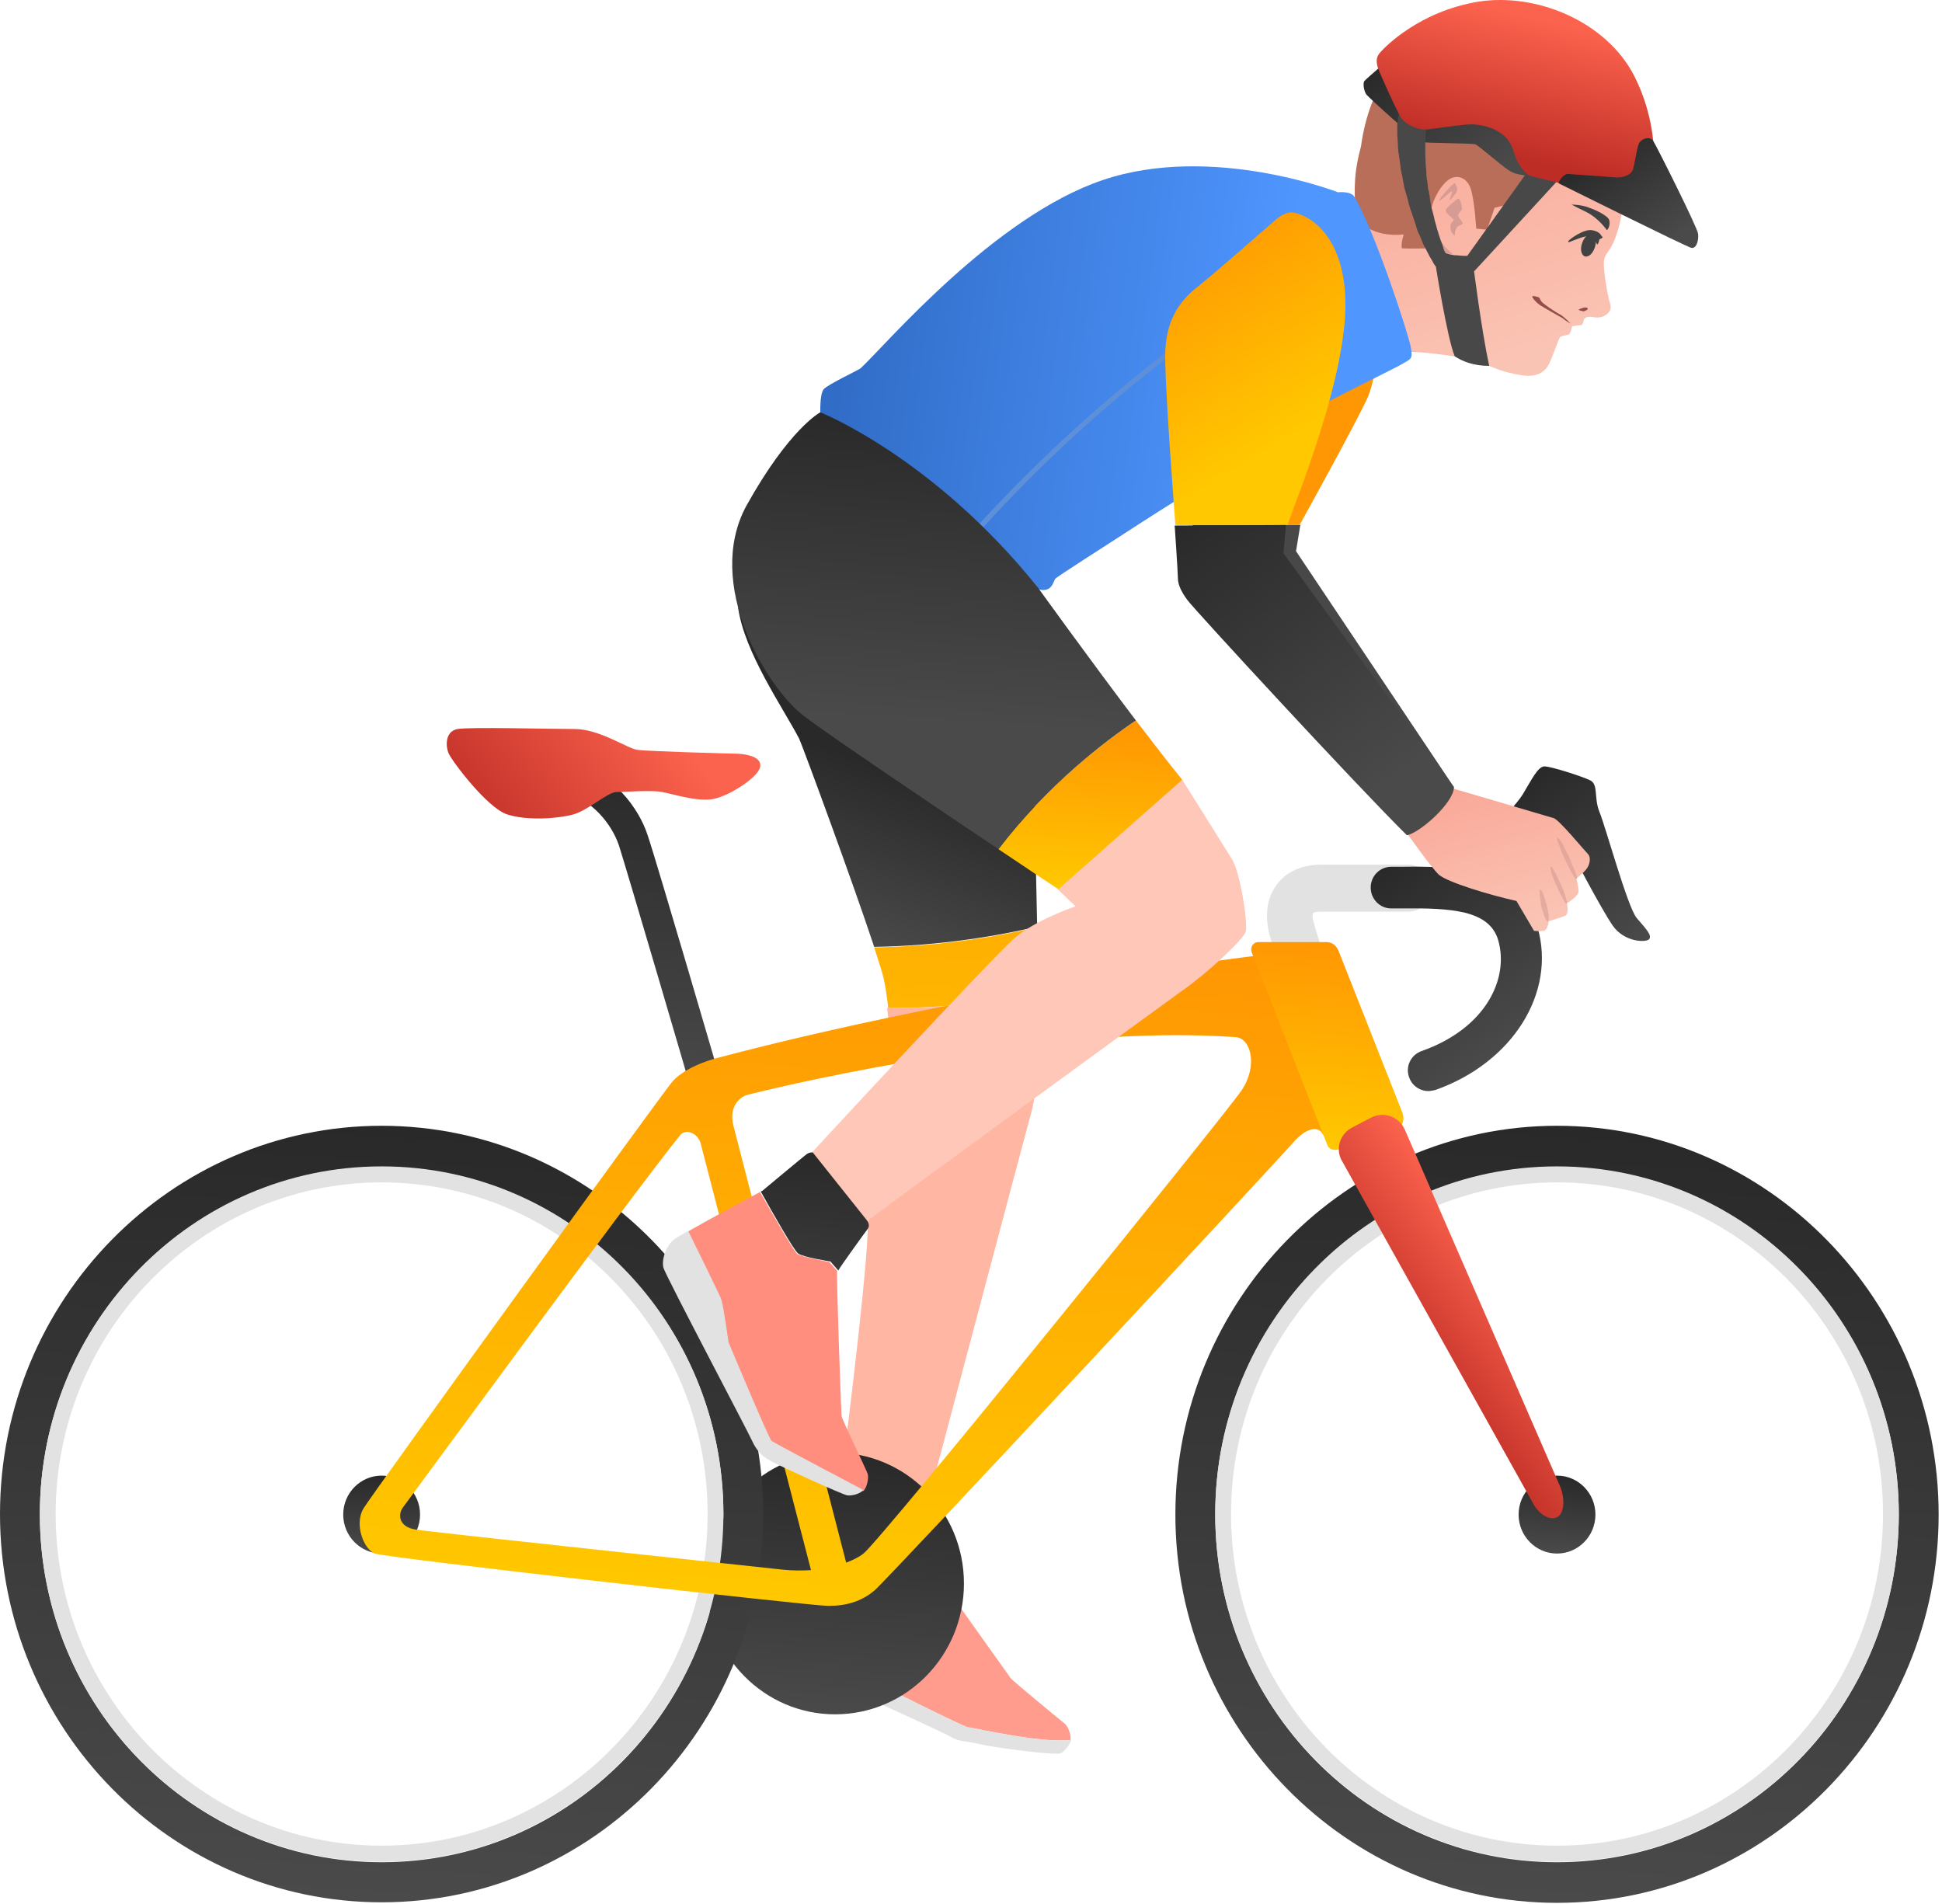 <?xml version="1.0" encoding="UTF-8"?> <svg xmlns="http://www.w3.org/2000/svg" width="254" height="249" viewBox="0 0 254 249" fill="none"><path d="M104.523 96.602C102.316 92.414 97.386 85.356 96.541 79.491H134.434L134.763 80.679C134.763 80.679 135.326 105.401 135.655 121.188C130.678 122.376 123.024 123.705 114.337 123.841C111.566 115.459 105.134 98.001 104.523 96.602Z" fill="url(#paint0_linear_168_3182)"></path><path d="M135.891 129.641C135.938 131.805 135.938 133.341 135.938 133.97C136.079 138.234 135.515 143.469 134.717 146.122C133.966 148.85 120.584 199.346 120.584 199.346H109.643L110.019 193.411C110.019 193.411 113.165 169.173 113.493 161.073C113.822 153.039 117.015 138.999 117.015 138.999C116.592 136.905 116.31 134.322 116.029 131.805C124.293 132.017 131.336 130.758 135.891 129.641Z" fill="#FFB6A2"></path><path d="M114.338 123.912C123.025 123.776 130.679 122.447 135.656 121.259C135.75 124.541 135.797 127.405 135.89 129.64C131.336 130.758 124.293 131.946 116.169 131.805C116.028 130.481 115.841 129.223 115.606 128.105C115.465 127.405 114.995 125.94 114.338 123.912Z" fill="url(#paint1_linear_168_3182)"></path><path d="M115.841 205.286C115.278 205.286 110.159 202.77 107.342 201.375C107.389 201.234 107.389 201.164 107.389 201.164C107.389 201.164 109.361 194.322 109.502 193.9C109.736 193.411 110.019 193.341 110.019 193.341L121.006 196.693C121.006 196.693 121.523 196.975 121.523 197.534C121.523 198.093 121.241 203.887 121.335 204.239L119.832 203.821C119.879 203.751 116.592 205.286 115.841 205.286Z" fill="url(#paint2_linear_168_3182)"></path><path d="M114.713 220.162C114.713 220.162 111.519 216.462 110.768 215.974C110.205 215.621 105.134 212.691 102.316 211.081C103.819 208.01 106.777 202.422 107.34 201.375C110.111 202.77 115.276 205.286 115.84 205.286C116.638 205.286 119.878 203.751 119.878 203.751L121.38 204.169C121.521 204.587 131.946 219.115 132.227 219.533C132.603 219.955 138.848 225.121 139.224 225.402C139.646 225.679 140.115 226.867 140.022 227.567C136.171 228.055 127.015 225.891 126.545 225.891C126.076 225.891 114.713 220.162 114.713 220.162Z" fill="#FF9C8E"></path><path d="M101.425 212.968C101.472 212.691 101.848 211.991 102.317 211.085C105.135 212.691 110.206 215.555 110.769 215.973C111.52 216.461 114.714 220.161 114.714 220.161C114.714 220.161 126.077 225.89 126.593 225.89C127.11 225.961 136.219 228.055 140.07 227.566C140.07 227.637 140.07 227.707 140.07 227.707C139.788 228.407 139.225 229.036 138.708 229.313C138.145 229.595 130.585 228.684 127.861 228.055C126.452 227.707 125.326 227.778 124.48 227.219C123.682 226.66 103.257 217.508 102.364 216.809C101.472 216.184 100.955 214.226 101.425 212.968Z" fill="#E2E2E2"></path><path d="M167.068 115.601C168.289 113.995 170.355 113.089 172.703 113.089H184.207C185.85 113.089 187.259 114.483 187.259 116.16C187.259 117.836 185.85 119.235 184.207 119.235H172.703C172.046 119.235 171.764 119.371 171.717 119.442C171.717 119.512 171.576 119.794 171.764 120.419C172.468 123.212 174.393 128.312 174.393 128.312C175.004 129.852 174.253 131.665 172.703 132.223C172.327 132.364 171.999 132.435 171.576 132.435C170.402 132.435 169.228 131.665 168.758 130.477C168.711 130.27 166.692 125.03 165.941 121.818C165.425 119.372 165.8 117.207 167.068 115.601Z" fill="#E2E2E2"></path><path d="M90.625 143.328L94.475 142.14C94.146 140.957 85.835 112.525 84.708 109.243C83.582 105.75 80.247 101.143 74.894 99.744L73.861 103.655C77.43 104.566 80.013 107.778 80.952 110.572C81.985 113.784 90.578 143.051 90.625 143.328Z" fill="url(#paint3_linear_168_3182)"></path><path d="M92.41 207.099C92.41 216.598 99.97 224.214 109.22 224.214C118.564 224.214 126.077 216.532 126.077 207.099C126.077 197.67 118.517 189.988 109.22 189.988C99.97 189.988 92.41 197.67 92.41 207.099Z" fill="url(#paint4_linear_168_3182)"></path><path d="M203.647 147.239C231.163 147.239 253.561 170.083 253.561 198.092C253.561 226.096 231.163 248.87 203.647 248.87C176.13 248.87 153.732 226.096 153.732 198.092C153.732 170.083 176.13 147.239 203.647 147.239ZM203.647 243.559C228.345 243.559 248.349 223.166 248.349 198.092C248.349 172.943 228.298 152.62 203.647 152.62C178.995 152.62 158.944 173.013 158.944 198.092C158.944 223.166 178.948 243.559 203.647 243.559Z" fill="url(#paint5_linear_168_3182)"></path><path d="M203.647 152.55C228.346 152.55 248.349 172.943 248.349 198.022C248.349 223.167 228.299 243.489 203.647 243.489C178.996 243.489 158.945 223.096 158.945 198.022C158.945 172.943 178.949 152.55 203.647 152.55ZM203.647 241.395C227.125 241.395 246.283 221.979 246.283 198.022C246.283 174.06 227.219 154.644 203.647 154.644C180.076 154.644 161.012 174.06 161.012 198.022C161.012 221.979 180.169 241.395 203.647 241.395Z" fill="#E2E2E2"></path><path d="M203.647 203.187C200.877 203.187 198.623 200.905 198.623 198.088C198.623 195.275 200.877 192.993 203.647 192.993C206.417 192.993 208.671 195.275 208.671 198.088C208.671 200.905 206.417 203.187 203.647 203.187Z" fill="url(#paint6_linear_168_3182)"></path><path d="M49.914 147.239C77.43 147.239 99.828 170.013 99.828 198.022C99.828 226.031 77.43 248.8 49.914 248.8C22.398 248.8 0 226.031 0 198.022C0 170.013 22.398 147.239 49.914 147.239ZM49.914 243.559C74.66 243.559 94.616 223.166 94.616 198.092C94.616 172.943 74.566 152.62 49.914 152.62C25.215 152.62 5.212 173.013 5.212 198.092C5.212 223.166 25.215 243.559 49.914 243.559Z" fill="url(#paint7_linear_168_3182)"></path><path d="M49.915 152.55C74.661 152.55 94.617 172.943 94.617 198.022C94.617 223.167 74.567 243.489 49.915 243.489C25.216 243.489 5.213 223.096 5.213 198.022C5.213 172.943 25.216 152.55 49.915 152.55ZM49.915 241.395C73.393 241.395 92.551 221.979 92.551 198.022C92.551 174.06 73.487 154.644 49.915 154.644C26.437 154.644 7.279 174.06 7.279 198.022C7.279 221.979 26.437 241.395 49.915 241.395Z" fill="#E2E2E2"></path><path d="M49.915 203.187C47.144 203.187 44.891 200.905 44.891 198.088C44.891 195.275 47.144 192.993 49.915 192.993C52.685 192.993 54.939 195.275 54.939 198.088C54.939 200.905 52.685 203.187 49.915 203.187Z" fill="url(#paint8_linear_168_3182)"></path><path d="M47.519 197.322C48.74 195.298 86.633 142.98 87.901 141.515C89.122 140.05 91.846 138.791 94.616 138.162C97.34 137.463 125.325 129.922 165.05 124.893L173.549 142.492L173.079 148.497C172.61 147.244 170.966 147.314 169.088 149.479C167.257 151.643 116.122 206.544 114.384 208.009C112.647 209.474 110.675 210.033 108.327 210.033C106.026 210.033 50.618 203.75 49.022 203.191C47.519 202.562 46.346 199.35 47.519 197.322ZM110.675 204.379C111.567 204.027 112.319 203.679 112.929 203.191C115.277 201.374 160.119 145.915 162.373 142.633C164.58 139.35 163.594 135.786 161.622 135.646C137.44 133.904 104.383 141.515 97.762 143.191C96.588 143.539 95.321 144.868 95.931 147.244L110.675 204.379ZM54.328 200.045C56.441 200.397 98.514 204.868 102.317 205.286C103.538 205.426 104.852 205.426 106.073 205.356L91.658 149.615C91.329 148.22 89.686 147.521 88.934 148.497C82.783 156.114 53.483 196.134 52.731 197.115C51.98 198.092 52.168 199.698 54.328 200.045Z" fill="url(#paint9_linear_168_3182)"></path><path d="M164.628 123.212C165.52 123.212 172.282 123.212 173.409 123.212C174.583 123.212 174.958 124.052 175.146 124.541L183.41 145.492C183.739 146.333 183.504 147.239 182.846 147.591C182.142 147.939 176.367 150.033 175.428 150.244C174.535 150.521 173.831 150.456 173.549 149.615L163.736 124.611C163.454 123.982 163.83 123.212 164.628 123.212Z" fill="url(#paint10_linear_168_3182)"></path><path d="M95.79 98.56C98.325 98.56 99.828 99.255 99.358 100.514C98.889 101.772 95.461 104.077 93.301 104.495C91.188 104.913 87.901 103.796 86.586 103.589C85.271 103.307 81.703 103.589 80.623 103.589C79.496 103.589 76.96 105.961 74.988 106.519C72.969 107.078 68.931 107.36 66.348 106.519C63.719 105.683 59.117 99.537 58.694 98.56C58.272 97.649 58.178 95.626 59.868 95.344C61.606 95.067 71.748 95.344 75.129 95.344C78.416 95.344 81.984 97.86 83.346 98.067C84.708 98.278 95.79 98.56 95.79 98.56Z" fill="url(#paint11_linear_168_3182)"></path><path d="M186.837 142.699C187.072 142.699 187.353 142.633 187.729 142.562C197.825 138.999 203.553 129.847 201.111 121.329C198.764 113.225 189.514 113.295 183.315 113.366C182.846 113.366 182.423 113.366 181.954 113.366C180.498 113.366 179.277 114.553 179.277 116.089C179.277 117.554 180.451 118.812 181.954 118.812C182.423 118.812 182.846 118.812 183.315 118.812C189.795 118.742 194.772 119.024 195.946 122.935C197.402 127.894 194.444 134.458 185.945 137.463C184.536 137.951 183.785 139.487 184.301 140.886C184.677 142.004 185.71 142.699 186.837 142.699Z" fill="url(#paint12_linear_168_3182)"></path><path d="M203.648 198.44C204.587 197.952 204.728 196.134 204.071 194.458L183.739 147.732C182.988 146.056 181.062 145.357 179.419 146.127L176.884 147.451C175.24 148.291 174.583 150.315 175.569 151.921L200.362 196.346C201.16 198.022 202.662 198.928 203.648 198.44Z" fill="url(#paint13_linear_168_3182)"></path><path d="M188.152 114.483C190.829 113.295 197.873 105.96 199.14 103.936C200.361 101.912 201.159 100.236 202.005 100.236C202.85 100.236 206.794 101.49 207.968 102.049C209.095 102.608 208.438 104.284 209.189 106.171C209.987 108.059 212.851 118.605 214.072 120.07C215.34 121.54 216.139 122.376 215.669 122.864C215.199 123.282 212.429 123.216 210.926 121.047C209.424 118.882 205.432 111.271 204.963 110.224C204.493 109.177 202.85 109.594 202.005 111.271C201.159 112.947 197.967 119.793 197.967 119.793L188.152 114.483Z" fill="url(#paint14_linear_168_3182)"></path><path d="M180.028 39.537C180.591 43.101 180.169 48.83 178.948 51.83C177.68 54.765 169.979 68.664 169.979 68.664H155.939V39.537H180.028Z" fill="url(#paint15_linear_168_3182)"></path><path d="M170.073 68.668L169.51 72.087L190.17 102.96H181.625L155.986 75.373V68.668H170.073Z" fill="#484848"></path><path d="M177.259 26.897C176.93 23.262 177.822 20.191 180.17 15.932C185.194 6.922 192.707 5.316 199.798 7.058C206.888 8.875 209.799 13.556 211.677 18.656C212.898 22.145 212.476 27.314 211.584 30.179C210.692 33.114 210.034 32.832 209.799 34.02C209.612 35.208 210.362 39.119 210.597 39.748C210.785 40.377 210.598 40.936 209.752 41.354C209.001 41.702 208.25 41.425 207.968 41.425C207.686 41.425 207.216 41.495 207.123 41.913C207.076 42.331 206.935 42.542 206.606 42.542C206.23 42.542 205.62 42.683 205.62 42.683C205.62 42.683 205.479 43.378 205.291 43.66C205.103 43.871 204.258 43.871 204.07 44.078C203.836 44.289 203.178 46.454 202.615 47.571C202.052 48.689 200.971 49.459 198.764 49.036C196.37 48.618 195.524 48.13 194.726 47.848C193.881 47.571 192.097 46.731 187.448 46.242C182.706 45.684 179.465 46.172 177.024 46.942C174.535 47.712 174.394 47.919 174.112 46.594C173.925 45.547 169.37 33.184 171.107 27.803C173.173 27.315 176.46 27.108 177.259 26.897Z" fill="url(#paint16_linear_168_3182)"></path><path d="M188.529 31.784C188.529 31.784 189.421 32.761 190.031 33.249C188.669 33.113 186.932 32.132 186.697 31.855C187.589 31.784 188.529 31.784 188.529 31.784Z" fill="#D69C94"></path><path d="M177.211 24.103C177.258 22.286 177.633 20.544 178.009 19.144C178.244 17.327 178.901 14.186 180.216 11.81C181.531 9.434 183.644 8.739 185.569 7.898L190.311 10.763L199.374 16.768L200.594 21.309C200.125 21.661 199.374 23.056 199.045 24.032C198.763 24.732 198.482 25.573 198.435 25.779C198.294 26.268 197.918 26.549 197.402 26.69C196.838 26.826 195.476 27.178 195.476 27.178C195.476 27.178 194.725 29.413 194.491 30.043L193.082 29.902C193.082 29.902 192.847 25.99 192.33 24.591C191.814 23.197 190.546 22.779 189.513 23.474C188.48 24.173 187.635 25.779 187.306 26.897C186.884 28.014 188.105 31.226 188.668 31.926C189.232 32.696 183.362 32.484 183.362 32.484C183.362 32.484 183.174 31.996 183.596 30.667C179.324 31.09 177.68 28.784 177.68 28.784C177.68 28.784 177.07 26.967 177.211 24.103Z" fill="#B86E58"></path><path d="M200.36 23.056C198.858 22.845 198.153 22.845 197.261 22.22C196.275 21.591 193.457 19.074 192.941 18.867C192.377 18.727 186.696 18.727 185.945 18.586C185.24 18.445 179.136 12.857 178.714 12.369C178.385 11.88 178.244 10.974 178.432 10.622C178.713 10.275 181.671 7.758 181.671 7.758H200.548L200.36 23.056Z" fill="url(#paint17_linear_168_3182)"></path><path d="M190.312 30.808C190.171 30.39 190.546 29.62 190.734 29.549C191.016 29.479 191.345 29.343 191.298 29.132C191.204 28.92 190.64 28.362 190.734 28.084C190.781 27.803 191.297 27.526 191.204 27.178C191.204 26.896 191.016 25.99 190.734 25.99C190.546 25.99 189.232 27.108 189.091 27.455C188.95 27.803 190.03 28.573 190.124 28.714C190.171 28.855 189.842 29.131 189.701 29.343C189.701 29.62 189.654 30.531 190.312 30.808Z" fill="#D69C94"></path><path d="M189.702 26.131C189.702 26.131 190.406 25.361 190.546 25.013C190.687 24.661 190.406 24.032 190.265 23.961C190.03 23.896 188.105 26.131 188.199 26.267C188.34 26.408 189.842 24.872 189.889 25.013C190.124 25.013 189.42 26.197 189.702 26.131Z" fill="#D69C94"></path><path d="M206.934 31.785C206.652 32.555 206.793 33.325 207.263 33.532C207.779 33.673 208.296 33.184 208.577 32.414C208.859 31.649 208.718 30.879 208.248 30.667C207.826 30.461 207.215 30.949 206.934 31.785Z" fill="#424242"></path><path d="M208.86 31.926C208.578 31.226 207.874 30.808 207.263 30.949C206.653 31.085 205.291 31.644 205.291 31.644C205.197 31.715 205.056 31.715 205.15 31.508C205.197 31.367 207.122 29.897 208.249 30.109C209.423 30.32 209.423 30.949 209.564 30.949C209.752 31.015 209.424 31.226 209.189 31.297C209.142 31.715 208.907 32.132 208.86 31.926Z" fill="#424242"></path><path d="M210.174 30.109C210.174 30.109 209.14 28.573 207.497 27.737C205.76 26.897 205.572 26.756 205.572 26.756C205.572 26.756 206.887 26.756 207.873 27.178C208.906 27.526 210.033 28.155 210.362 28.573C210.644 28.921 210.549 29.761 210.174 30.109Z" fill="#424242"></path><path d="M207.122 40.725C207.122 40.725 207.827 40.514 207.639 40.307C207.404 40.026 206.512 40.444 206.465 40.514C206.465 40.584 207.122 40.725 207.122 40.725Z" fill="#944E49"></path><path d="M205.432 42.331C205.432 42.331 204.586 41.425 204.07 41.143C203.506 40.866 201.722 39.678 201.581 39.396C201.394 39.119 201.393 38.978 201.299 38.908C201.159 38.837 200.501 38.631 200.408 38.772C200.361 38.908 200.83 39.467 201.299 39.819C201.769 40.166 204.07 41.425 204.399 41.631C204.68 41.913 205.432 42.331 205.432 42.331Z" fill="#944E49"></path><path d="M182.986 14.744L183.174 13.274L187.072 14.185L186.837 15.303L186.602 16.421L186.461 17.604L186.414 18.792C186.414 19.214 186.414 19.632 186.414 20.05C186.414 20.468 186.461 20.891 186.461 21.308C186.461 21.726 186.555 22.144 186.555 22.567C186.555 22.985 186.602 23.403 186.696 23.821C186.743 24.243 186.743 24.661 186.884 25.079C186.978 25.497 187.025 25.92 187.072 26.337C187.165 26.756 187.213 27.173 187.354 27.596C187.447 28.014 187.588 28.432 187.635 28.779C187.776 29.202 187.87 29.62 187.964 29.967C188.105 30.39 188.199 30.737 188.339 31.155C188.48 31.573 188.621 31.925 188.762 32.343C188.809 32.625 188.95 32.902 189.091 33.113H189.138C189.279 33.184 189.419 33.184 189.56 33.249C189.842 33.32 190.124 33.39 190.453 33.39C190.781 33.39 191.063 33.461 191.439 33.461H191.908L201.91 19.491L204.962 22.285L193.129 35.137L192.801 35.484H192.378H191.345C191.016 35.484 190.687 35.419 190.265 35.419C189.889 35.419 189.514 35.278 189.138 35.208C188.95 35.208 188.809 35.137 188.621 35.067L188.058 34.926L187.729 34.789L187.495 34.437C187.307 34.02 187.025 33.672 186.837 33.249C186.602 32.831 186.414 32.413 186.18 31.996C185.992 31.573 185.851 31.155 185.663 30.737C185.428 30.319 185.287 29.897 185.193 29.479C185.052 29.061 184.912 28.643 184.771 28.221C184.63 27.803 184.489 27.385 184.348 26.967C184.207 26.544 184.16 26.126 184.019 25.708C183.878 25.29 183.785 24.868 183.644 24.38C183.597 23.962 183.456 23.473 183.409 23.055C183.315 22.633 183.174 22.144 183.174 21.727C183.127 21.309 183.033 20.82 182.986 20.398C182.892 19.909 182.845 19.491 182.845 19.003L182.752 17.604V16.209L182.986 14.744Z" fill="#484848"></path><path d="M198.154 20.332C198.483 21.45 199.469 22.633 199.939 22.915C200.408 23.192 213.791 26.197 214.166 26.197C214.542 26.197 215.716 26.338 215.998 25.079C216.279 23.821 217.359 17.045 213.744 9.922C210.081 2.799 200.972 -0.972 193.365 0.216C185.711 1.47 181.203 6.081 180.593 6.781C179.888 7.48 180.029 8.175 180.217 8.875C180.452 9.575 182.847 14.88 183.317 15.51C183.786 16.139 185.336 17.116 186.838 16.909C188.341 16.698 191.581 16.28 192.097 16.28C192.661 16.209 194.492 16.35 195.806 17.116C196.98 17.815 197.544 18.374 198.154 20.332Z" fill="url(#paint18_linear_168_3182)"></path><path d="M203.836 23.962C203.836 23.962 220.552 32.273 221.209 32.414C221.914 32.555 222.196 31.367 222.102 30.597C222.055 29.827 216.749 19.28 216.279 18.515C215.81 17.675 214.636 18.163 214.354 18.792C214.072 19.351 213.743 21.933 213.509 22.356C213.321 22.704 212.569 23.333 211.067 23.192C209.564 23.051 206.043 22.844 205.338 22.774C204.728 22.563 204.071 23.333 203.836 23.962Z" fill="url(#paint19_linear_168_3182)"></path><path d="M192.708 34.79C192.708 34.79 193.741 43.031 194.774 47.853C192.661 47.853 191.205 47.224 190.266 46.595C189.28 44.219 187.777 34.72 187.777 34.72L192.708 34.79Z" fill="#484848"></path><path d="M177.164 25.779C179.841 30.249 184.302 43.941 184.537 45.477C184.818 47.012 184.489 46.942 183.456 47.571C182.423 48.2 172.75 52.882 172.281 53.37C170.074 55.464 153.921 65.311 148.991 68.527C144.06 71.739 138.191 75.439 138.003 75.721C137.862 75.927 137.674 76.768 137.064 77.045C136.406 77.327 135.749 77.045 135.749 77.045C135.749 77.045 130.302 69.715 121.803 63.217C113.304 56.722 107.294 53.999 107.294 53.999C107.294 53.999 107.2 51.623 107.716 50.923C108.327 50.224 112.459 48.341 112.6 48.13C115.84 45.124 129.973 28.361 144.248 23.544C158.523 18.726 175.004 25.15 175.004 25.15C175.004 25.15 176.742 24.943 177.164 25.779Z" fill="url(#paint20_linear_168_3182)"></path><path d="M128.612 68.945C128.471 68.804 128.236 68.663 128.143 68.457C143.168 52.111 156.598 43.101 156.833 43.03L157.161 43.589C156.973 43.66 143.497 52.6 128.612 68.945Z" fill="#5E90DA"></path><path d="M169.182 27.803C172.422 28.432 177.024 32.691 175.756 43.237C174.535 53.788 168.619 67.546 168.431 68.664C164.58 68.734 153.733 68.664 153.733 68.664C153.733 68.664 152.231 49.318 152.419 45.895C152.559 42.472 153.78 39.748 156.551 37.584C159.274 35.414 165.331 30.038 166.411 29.132C167.397 28.221 168.29 27.662 169.182 27.803Z" fill="url(#paint21_linear_168_3182)"></path><path d="M188.151 101.979L190.171 103.166C190.171 103.166 202.567 106.801 203.225 107.008C203.929 107.219 207.262 111.271 207.685 111.689C208.108 112.107 207.92 112.948 207.685 113.365C207.497 113.854 206.183 114.901 206.183 114.901C206.183 114.901 206.464 116.018 206.464 116.577C206.464 117.136 205.431 117.836 204.962 118.113C205.103 119.024 205.009 119.512 204.821 119.723C204.586 119.859 202.567 120.489 202.567 120.489C202.567 120.489 202.473 121.606 201.91 121.747C201.393 121.817 200.642 121.747 200.642 121.747L198.341 117.836C194.584 116.995 189.372 115.389 188.198 114.412C187.118 113.365 184.16 109.172 184.16 109.172V101.979H188.151Z" fill="url(#paint22_linear_168_3182)"></path><path d="M168.195 68.664L167.866 72.364L190.17 102.961C190.123 104.984 185.85 108.825 184.019 109.248C177.163 102.472 156.127 79.628 155.329 78.511C154.484 77.393 154.062 76.416 154.062 75.651C154.062 74.881 153.639 68.734 153.639 68.734L168.195 68.664Z" fill="url(#paint23_linear_168_3182)"></path><path opacity="0.6" d="M206.278 114.765C206.278 114.765 206.184 114.412 205.996 113.924C205.761 113.436 205.48 112.736 205.245 112.107C204.963 111.478 204.588 110.853 204.353 110.36C204.071 109.872 203.836 109.595 203.836 109.595C203.789 109.524 203.695 109.524 203.695 109.595C203.648 109.595 203.648 109.665 203.648 109.736C203.648 109.736 203.696 110.083 203.93 110.572C204.118 111.06 204.353 111.76 204.681 112.389C204.963 113.018 205.292 113.647 205.574 114.136C205.856 114.624 206.043 114.901 206.043 114.901C206.137 114.971 206.184 114.971 206.278 114.901C206.278 114.83 206.278 114.83 206.278 114.765Z" fill="#D69C94"></path><path opacity="0.6" d="M204.963 117.976C204.963 117.976 204.869 117.695 204.728 117.206C204.634 116.788 204.399 116.159 204.117 115.6C203.835 115.041 203.601 114.483 203.366 114.065C203.178 113.647 202.943 113.365 202.943 113.365C202.896 113.295 202.849 113.295 202.849 113.365C202.755 113.365 202.756 113.436 202.756 113.506C202.756 113.506 202.849 113.783 202.943 114.272C203.084 114.694 203.319 115.323 203.601 115.882C203.836 116.441 204.117 117 204.352 117.417C204.54 117.835 204.728 118.117 204.728 118.117C204.822 118.183 204.869 118.183 204.963 118.117C204.869 118.117 204.963 118.047 204.963 117.976Z" fill="#D69C94"></path><path opacity="0.6" d="M202.568 120.352C202.568 120.352 202.568 120.07 202.568 119.723C202.475 119.371 202.427 118.812 202.286 118.324C202.146 117.835 202.005 117.347 201.864 116.999C201.723 116.647 201.583 116.441 201.583 116.441C201.583 116.37 201.442 116.37 201.442 116.37C201.395 116.37 201.395 116.441 201.395 116.506C201.395 116.506 201.395 116.788 201.395 117.136C201.441 117.488 201.536 118.046 201.583 118.535C201.723 119.023 201.864 119.512 202.005 119.859C202.146 120.211 202.286 120.418 202.286 120.418C202.333 120.488 202.427 120.488 202.474 120.488C202.568 120.418 202.568 120.352 202.568 120.352Z" fill="#D69C94"></path><path d="M154.625 101.979C154.625 101.979 159.978 110.501 161.058 112.248C162.232 113.995 163.218 120.7 162.936 121.817C162.607 122.935 157.912 127.264 154.625 129.57C151.338 131.946 114.337 158.903 113.585 159.603C112.787 160.302 111.707 162.049 111.707 162.049L103.725 153.527L105.415 151.573C105.415 151.573 129.926 125.029 132.744 122.653C135.514 120.282 140.679 118.535 140.679 118.535L138.331 116.3C138.425 116.3 145.891 107.078 154.625 101.979Z" fill="#FFC7B7"></path><path d="M148.568 94.227C150.728 97.02 152.747 99.678 154.625 101.984L138.425 116.301C138.425 116.301 135.139 114.136 130.584 111.06C136.97 102.679 144.53 96.955 148.568 94.227Z" fill="url(#paint24_linear_168_3182)"></path><path d="M97.62 66.151C103.255 56.023 107.293 53.924 107.293 53.924C107.293 53.924 122.084 59.793 135.795 76.904C135.795 76.904 142.275 85.915 148.567 94.226C144.529 96.949 137.063 102.607 130.583 111.06C121.85 105.195 108.467 96.184 105.18 93.667C100.25 89.967 92.08 76.345 97.62 66.151Z" fill="url(#paint25_linear_168_3182)"></path><path d="M104.384 163.936C103.867 163.584 101.05 158.626 99.5 155.832C99.641 155.761 99.688 155.762 99.688 155.762C99.688 155.762 105.135 151.221 105.51 150.944C105.933 150.662 106.309 150.732 106.309 150.732L113.493 159.743C113.493 159.743 113.822 160.302 113.493 160.72C113.165 161.143 109.783 165.819 109.643 166.172L108.61 164.984C108.563 164.984 104.994 164.425 104.384 163.936Z" fill="url(#paint26_linear_168_3182)"></path><path d="M95.226 175.6C95.226 175.6 94.569 170.712 94.193 169.872C94.005 169.243 91.376 164.007 89.967 161.072C92.878 159.396 98.372 156.461 99.405 155.902C101.001 158.696 103.818 163.655 104.288 164.007C104.992 164.425 108.467 165.054 108.467 165.054L109.5 166.242C109.359 166.59 110.017 184.611 110.063 185.17C110.11 185.658 113.351 192.293 113.492 192.781C113.633 193.27 113.445 194.458 112.928 195.017C109.5 193.27 101.283 188.87 100.907 188.593C100.532 188.241 95.226 175.6 95.226 175.6Z" fill="#FF8E7E"></path><path d="M88.231 162.049C88.419 161.908 89.123 161.49 90.016 161.002C91.471 163.937 94.053 169.243 94.288 169.802C94.617 170.642 95.275 175.53 95.275 175.53C95.275 175.53 100.533 188.105 100.909 188.452C101.285 188.734 109.502 193.063 112.93 194.881C112.883 194.946 112.883 194.946 112.789 195.017C112.273 195.439 111.38 195.646 110.817 195.576C110.253 195.505 101.942 191.734 100.721 191.035C99.406 190.34 98.796 189.359 98.373 188.452C97.998 187.546 87.104 166.937 86.775 165.82C86.494 164.772 87.104 162.89 88.231 162.049Z" fill="#E2E2E2"></path><defs><linearGradient id="paint0_linear_168_3182" x1="108.937" y1="122.216" x2="116.356" y2="100.415" gradientUnits="userSpaceOnUse"><stop stop-color="#4A4A4A"></stop><stop offset="1" stop-color="#292929"></stop></linearGradient><linearGradient id="paint1_linear_168_3182" x1="122.79" y1="165.246" x2="128.284" y2="77.544" gradientUnits="userSpaceOnUse"><stop stop-color="#FFC800"></stop><stop offset="0.065" stop-color="#FFC500"></stop><stop offset="1" stop-color="#FF9603"></stop></linearGradient><linearGradient id="paint2_linear_168_3182" x1="126.594" y1="220.228" x2="110.018" y2="192.697" gradientUnits="userSpaceOnUse"><stop stop-color="#4A4A4A"></stop><stop offset="1" stop-color="#292929"></stop></linearGradient><linearGradient id="paint3_linear_168_3182" x1="82.971" y1="142.845" x2="85.6" y2="100.42" gradientUnits="userSpaceOnUse"><stop stop-color="#4A4A4A"></stop><stop offset="1" stop-color="#292929"></stop></linearGradient><linearGradient id="paint4_linear_168_3182" x1="108.234" y1="224.242" x2="110.394" y2="190.031" gradientUnits="userSpaceOnUse"><stop stop-color="#4A4A4A"></stop><stop offset="1" stop-color="#292929"></stop></linearGradient><linearGradient id="paint5_linear_168_3182" x1="200.547" y1="248.762" x2="206.933" y2="147.38" gradientUnits="userSpaceOnUse"><stop stop-color="#4A4A4A"></stop><stop offset="1" stop-color="#292929"></stop></linearGradient><linearGradient id="paint6_linear_168_3182" x1="203.318" y1="203.178" x2="203.976" y2="192.956" gradientUnits="userSpaceOnUse"><stop stop-color="#4A4A4A"></stop><stop offset="1" stop-color="#292929"></stop></linearGradient><linearGradient id="paint7_linear_168_3182" x1="46.862" y1="248.762" x2="53.201" y2="147.38" gradientUnits="userSpaceOnUse"><stop stop-color="#4A4A4A"></stop><stop offset="1" stop-color="#292929"></stop></linearGradient><linearGradient id="paint8_linear_168_3182" x1="49.633" y1="203.178" x2="50.243" y2="192.956" gradientUnits="userSpaceOnUse"><stop stop-color="#4A4A4A"></stop><stop offset="1" stop-color="#292929"></stop></linearGradient><linearGradient id="paint9_linear_168_3182" x1="107.904" y1="210.042" x2="113.492" y2="121.554" gradientUnits="userSpaceOnUse"><stop stop-color="#FFC800"></stop><stop offset="0.065" stop-color="#FFC500"></stop><stop offset="1" stop-color="#FF9603"></stop></linearGradient><linearGradient id="paint10_linear_168_3182" x1="172.657" y1="150.216" x2="174.348" y2="123.235" gradientUnits="userSpaceOnUse"><stop stop-color="#FFC800"></stop><stop offset="0.065" stop-color="#FFC500"></stop><stop offset="1" stop-color="#FF9603"></stop></linearGradient><linearGradient id="paint11_linear_168_3182" x1="86.164" y1="92.799" x2="61.465" y2="111.558" gradientUnits="userSpaceOnUse"><stop stop-color="#FC634E"></stop><stop offset="0.249" stop-color="#EC5543"></stop><stop offset="1" stop-color="#BD2C25"></stop></linearGradient><linearGradient id="paint12_linear_168_3182" x1="197.073" y1="136.989" x2="180.31" y2="113.948" gradientUnits="userSpaceOnUse"><stop stop-color="#4A4A4A"></stop><stop offset="1" stop-color="#292929"></stop></linearGradient><linearGradient id="paint13_linear_168_3182" x1="198.201" y1="166.684" x2="183.082" y2="178.169" gradientUnits="userSpaceOnUse"><stop stop-color="#FC634E"></stop><stop offset="0.249" stop-color="#EC5543"></stop><stop offset="1" stop-color="#BD2C25"></stop></linearGradient><linearGradient id="paint14_linear_168_3182" x1="210.832" y1="126.264" x2="195.243" y2="104.908" gradientUnits="userSpaceOnUse"><stop stop-color="#4A4A4A"></stop><stop offset="1" stop-color="#292929"></stop></linearGradient><linearGradient id="paint15_linear_168_3182" x1="188.856" y1="79.234" x2="173.924" y2="61.808" gradientUnits="userSpaceOnUse"><stop stop-color="#FFC800"></stop><stop offset="0.065" stop-color="#FFC500"></stop><stop offset="1" stop-color="#FF9603"></stop></linearGradient><linearGradient id="paint16_linear_168_3182" x1="197.45" y1="47.482" x2="187.213" y2="14.768" gradientUnits="userSpaceOnUse"><stop stop-color="#FAC4B4"></stop><stop offset="1" stop-color="#FAA999"></stop></linearGradient><linearGradient id="paint17_linear_168_3182" x1="197.402" y1="21.131" x2="185.428" y2="4.701" gradientUnits="userSpaceOnUse"><stop stop-color="#4A4A4A"></stop><stop offset="1" stop-color="#292929"></stop></linearGradient><linearGradient id="paint18_linear_168_3182" x1="201.254" y1="2.433" x2="196.981" y2="20.506" gradientUnits="userSpaceOnUse"><stop stop-color="#FC634E"></stop><stop offset="0.249" stop-color="#EC5543"></stop><stop offset="1" stop-color="#BD2C25"></stop></linearGradient><linearGradient id="paint19_linear_168_3182" x1="217.688" y1="32.09" x2="208.625" y2="19.647" gradientUnits="userSpaceOnUse"><stop stop-color="#4A4A4A"></stop><stop offset="1" stop-color="#292929"></stop></linearGradient><linearGradient id="paint20_linear_168_3182" x1="166.928" y1="51.933" x2="110.299" y2="44.575" gradientUnits="userSpaceOnUse"><stop stop-color="#4F96FF"></stop><stop offset="0.16" stop-color="#4A8FF6"></stop><stop offset="1" stop-color="#316DC7"></stop></linearGradient><linearGradient id="paint21_linear_168_3182" x1="168.243" y1="57.559" x2="152.325" y2="31.521" gradientUnits="userSpaceOnUse"><stop stop-color="#FFC800"></stop><stop offset="0.065" stop-color="#FFC500"></stop><stop offset="1" stop-color="#FF9603"></stop></linearGradient><linearGradient id="paint22_linear_168_3182" x1="198.763" y1="121.183" x2="193.786" y2="102.988" gradientUnits="userSpaceOnUse"><stop stop-color="#FAC4B4"></stop><stop offset="1" stop-color="#FAA999"></stop></linearGradient><linearGradient id="paint23_linear_168_3182" x1="181.906" y1="102.2" x2="155.705" y2="66.241" gradientUnits="userSpaceOnUse"><stop stop-color="#4A4A4A"></stop><stop offset="1" stop-color="#292929"></stop></linearGradient><linearGradient id="paint24_linear_168_3182" x1="141.994" y1="116.55" x2="143.356" y2="94.785" gradientUnits="userSpaceOnUse"><stop stop-color="#FFC800"></stop><stop offset="0.065" stop-color="#FFC500"></stop><stop offset="1" stop-color="#FF9603"></stop></linearGradient><linearGradient id="paint25_linear_168_3182" x1="121.521" y1="94.522" x2="124.056" y2="54.267" gradientUnits="userSpaceOnUse"><stop stop-color="#4A4A4A"></stop><stop offset="1" stop-color="#292929"></stop></linearGradient><linearGradient id="paint26_linear_168_3182" x1="105.041" y1="182.442" x2="107.06" y2="150.239" gradientUnits="userSpaceOnUse"><stop stop-color="#4A4A4A"></stop><stop offset="1" stop-color="#292929"></stop></linearGradient></defs></svg> 